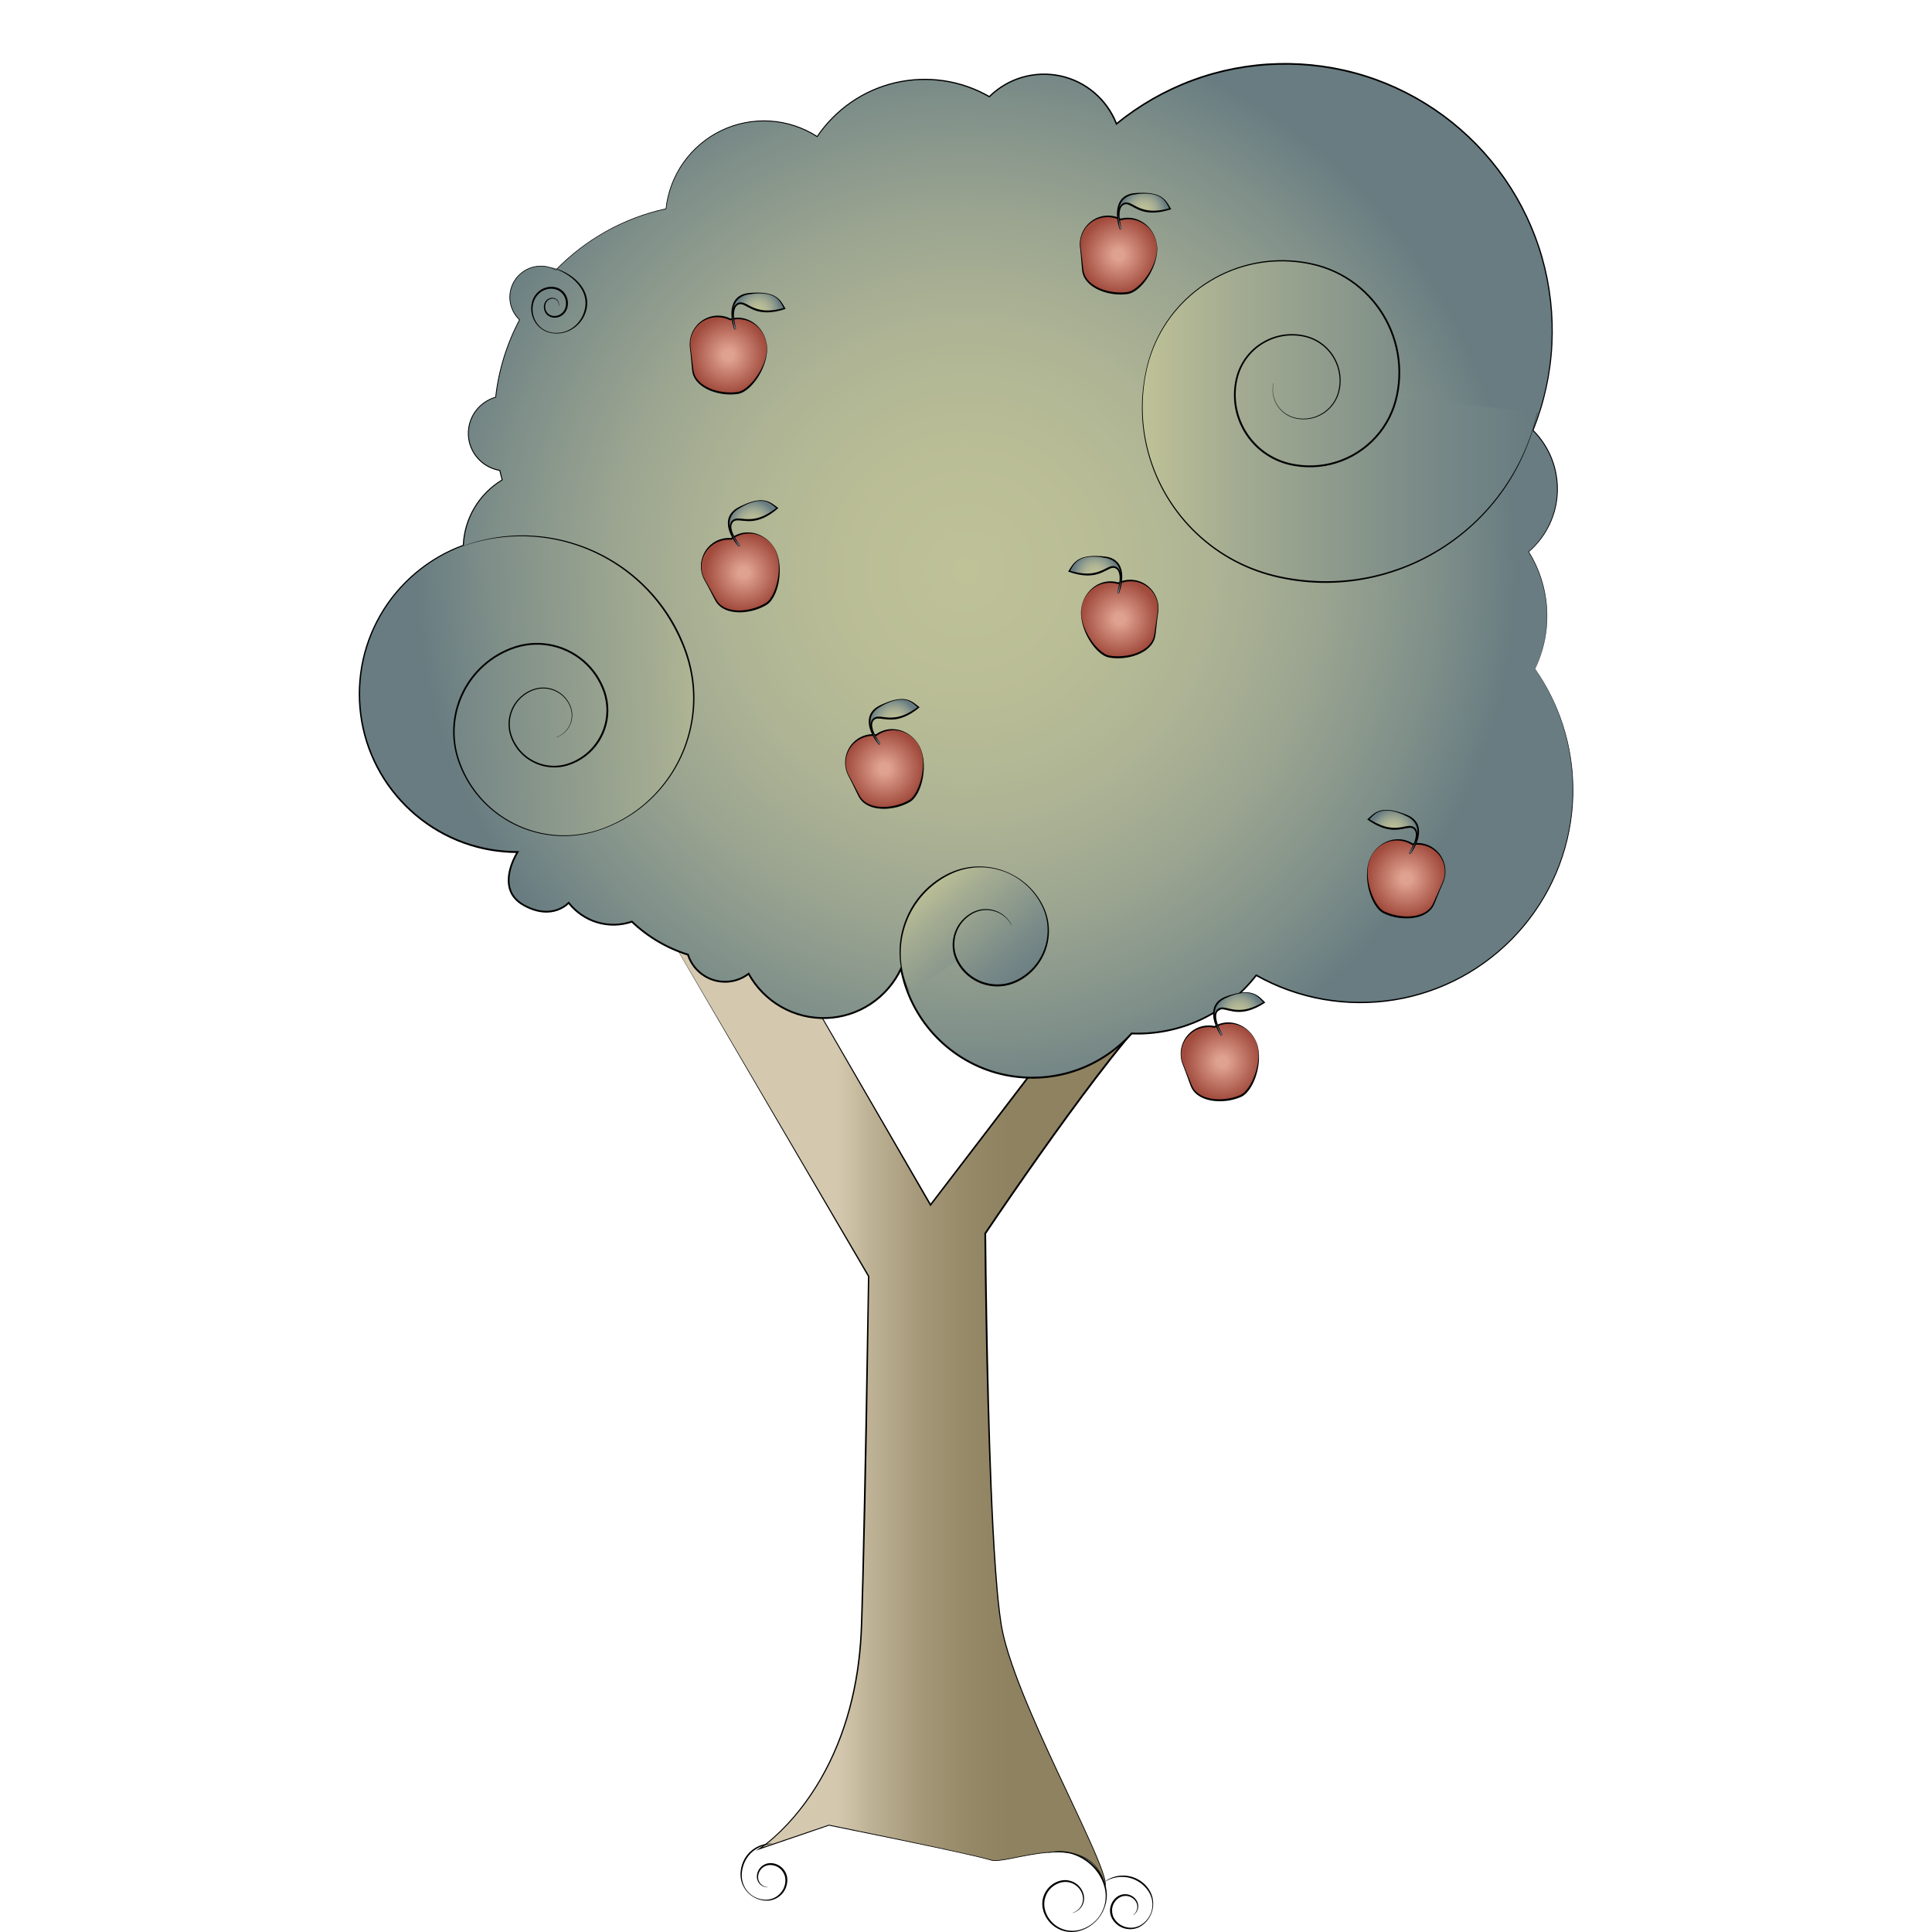 <?xml version="1.0" encoding="utf-8"?>
<!-- Generator: Adobe Illustrator 15.1.0, SVG Export Plug-In  -->
<!DOCTYPE svg PUBLIC "-//W3C//DTD SVG 1.0//EN" "http://www.w3.org/TR/2001/REC-SVG-20010904/DTD/svg10.dtd">
<svg version="1.0"
	 xmlns="http://www.w3.org/2000/svg" xmlns:xlink="http://www.w3.org/1999/xlink" xmlns:a="http://ns.adobe.com/AdobeSVGViewerExtensions/3.0/"
	 x="0px" y="0px" width="1005px" height="1005px" viewBox="-186.598 -32.761 1005 1005"
	 overflow="visible" enable-background="new -186.598 -32.761 1005 1005" xml:space="preserve">
<defs>
</defs>
<linearGradient id="SVGID_1_" gradientUnits="userSpaceOnUse" x1="455.252" y1="-56.197" x2="543.957" y2="-56.197" gradientTransform="matrix(1 0 0 -1 -206 644.479)">
	<stop  offset="0" style="stop-color:#D4C8AF"/>
	<stop  offset="0.179" style="stop-color:#BFB397"/>
	<stop  offset="0.499" style="stop-color:#A49778"/>
	<stop  offset="0.783" style="stop-color:#958867"/>
	<stop  offset="1" style="stop-color:#8F8261"/>
</linearGradient>
<path fill="url(#SVGID_1_)" d="M163.756,457.86l101.498,173.288c0,0-1.822,126.633-3.713,181.956
	c-2.89,84.583-53.226,115.938-53.226,115.938l36.311-12.378c0,0,75.507,15.27,84.17,18.155c8.661,2.887,51.984-18.155,59.431,13.624
	c3.282-8.672-46.229-94.493-53.655-134.104c-7.426-39.607-8.664-205.473-8.664-205.473s82.931-123.779,97.784-123.779
	c14.853,0-29.707-17.328-29.707-17.328l-96.548,126.255l-81.694-141.106L163.756,457.86z"/>
<path d="M163.839,457.902l101.72,173.066l0.05,0.085l-0.002,0.1l-1.222,78.491c-0.437,26.163-1.021,52.323-1.711,78.482
	l-0.578,19.618c-0.188,6.534-0.461,13.096-1.164,19.611c-1.348,13.033-3.999,25.954-8.186,38.382
	c-4.184,12.42-9.919,24.343-17.275,35.202c-3.676,5.428-7.751,10.589-12.231,15.377c-2.24,2.394-4.582,4.692-7.034,6.871
	c-2.461,2.171-4.995,4.251-7.757,6.066l-0.214-0.452l36.318-12.354l0.059-0.021l0.06,0.013l37.854,7.833
	c12.608,2.657,25.212,5.334,37.775,8.209c3.128,0.718,6.296,1.503,9.354,2.361c1.564,0.207,3.182,0.01,4.766-0.197
	c1.59-0.225,3.172-0.521,4.752-0.824c6.313-1.242,12.634-2.614,19.076-3.146c3.217-0.264,6.462-0.324,9.683,0.016
	c3.211,0.345,6.418,1.097,9.335,2.544c2.919,1.427,5.479,3.6,7.333,6.271c1.872,2.665,3.068,5.745,3.81,8.893l-0.351-0.022
	c0.259-0.798,0.118-1.738-0.028-2.614c-0.159-0.89-0.396-1.768-0.649-2.641c-0.517-1.743-1.134-3.46-1.783-5.164
	c-1.305-3.405-2.741-6.764-4.214-10.104c-2.952-6.681-6.056-13.294-9.162-19.906c-6.224-13.219-12.508-26.414-18.461-39.765
	c-5.917-13.358-11.668-26.827-16.093-40.783c-1.089-3.492-2.08-7.02-2.867-10.599c-0.791-3.58-1.311-7.21-1.773-10.836
	c-0.904-7.26-1.524-14.545-2.072-21.833c-1.073-14.578-1.798-29.179-2.417-43.778c-0.612-14.604-1.093-29.209-1.5-43.816
	c-0.816-29.217-1.31-58.438-1.587-87.667l-0.002-0.143l0.08-0.117c9.27-13.765,18.705-27.409,28.28-40.959
	c9.587-13.541,19.314-26.985,29.364-40.193c5.03-6.6,10.142-13.142,15.43-19.543c2.646-3.199,5.338-6.361,8.116-9.453
	c2.785-3.084,5.639-6.117,8.74-8.917c1.562-1.388,3.171-2.739,5.013-3.831c0.931-0.521,1.914-1.04,3.128-1.106
	c0.546-0.004,1.013-0.019,1.507-0.076c0.451-0.048,1.003-0.201,1.112-0.354c0.024-0.035,0.043-0.036-0.028-0.216
	c-0.074-0.151-0.219-0.332-0.376-0.498c-0.323-0.337-0.717-0.649-1.12-0.945c-0.814-0.591-1.691-1.126-2.58-1.639
	c-1.782-1.021-3.626-1.957-5.483-2.86c-7.454-3.581-15.123-6.756-22.821-9.801l0.566-0.159l-96.621,126.195l-0.36,0.472
	l-0.296-0.514l-81.498-141.222l0.161,0.083L163.839,457.902z M163.673,457.818l52.054-5.077l0.106-0.011l0.055,0.094l81.891,140.993
	l-0.655-0.042l96.47-126.312l0.227-0.295l0.342,0.136c7.723,3.059,15.392,6.235,22.89,9.841c1.871,0.91,3.729,1.853,5.544,2.895
	c0.906,0.523,1.804,1.069,2.667,1.696c0.432,0.316,0.854,0.649,1.251,1.061c0.195,0.211,0.391,0.435,0.546,0.747
	c0.076,0.153,0.144,0.348,0.146,0.58c0.007,0.233-0.092,0.496-0.238,0.665c-0.298,0.34-0.618,0.441-0.9,0.534
	c-0.289,0.086-0.566,0.134-0.843,0.17c-0.534,0.064-1.106,0.079-1.599,0.082c-0.875,0.038-1.812,0.482-2.67,0.977
	c-1.731,1.023-3.321,2.351-4.854,3.714c-3.058,2.758-5.896,5.773-8.67,8.843c-2.768,3.076-5.452,6.229-8.094,9.421
	c-5.278,6.385-10.384,12.917-15.411,19.508c-10.043,13.191-19.771,26.626-29.354,40.158c-9.575,13.54-19.016,27.181-28.281,40.931
	l0.078-0.259c0.26,29.219,0.778,58.438,1.496,87.651c0.372,14.605,0.816,29.21,1.394,43.81c0.584,14.598,1.272,29.193,2.311,43.764
	c0.528,7.283,1.131,14.563,2.017,21.809c0.454,3.62,0.961,7.233,1.744,10.791c0.777,3.559,1.76,7.072,2.842,10.557
	c4.396,13.922,10.125,27.391,16.021,40.747c5.934,13.35,12.199,26.55,18.407,39.778c3.101,6.616,6.195,13.235,9.144,19.926
	c1.469,3.347,2.904,6.71,4.209,10.128c0.648,1.711,1.268,3.435,1.786,5.195c0.255,0.881,0.493,1.769,0.654,2.68
	c0.144,0.906,0.312,1.846,0.009,2.809l-0.198,0.626l-0.152-0.647c-0.729-3.113-1.91-6.149-3.747-8.77
	c-1.821-2.625-4.325-4.755-7.194-6.159c-2.866-1.425-6.032-2.172-9.215-2.515c-3.189-0.339-6.415-0.278-9.616-0.02
	c-6.413,0.523-12.722,1.889-19.041,3.13c-1.583,0.304-3.169,0.6-4.771,0.823c-1.599,0.207-3.221,0.412-4.858,0.195
	c-3.139-0.881-6.229-1.654-9.376-2.383c-12.551-2.907-25.171-5.513-37.78-8.155l-37.868-7.749l0.117-0.008l-36.302,12.402
	l-1.859,0.635l1.646-1.087c2.703-1.785,5.238-3.87,7.676-6.029c2.435-2.171,4.76-4.464,6.985-6.851
	c4.45-4.774,8.497-9.921,12.147-15.332c7.303-10.827,12.991-22.71,17.137-35.086c4.147-12.384,6.766-25.259,8.086-38.248
	c0.688-6.498,0.95-13.019,1.125-19.561l0.541-19.615c0.661-26.156,1.116-52.318,1.648-78.479l1.373-78.484l0.048,0.184
	L163.673,457.818z"/>
<radialGradient id="SVGID_2_" cx="522.003" cy="380.334" r="290.831" gradientTransform="matrix(1 0 0 -1 -206 644.479)" gradientUnits="userSpaceOnUse">
	<stop  offset="0" style="stop-color:#BFC297"/>
	<stop  offset="0.24" style="stop-color:#B9BD96"/>
	<stop  offset="0.447" style="stop-color:#ADB394"/>
	<stop  offset="0.642" style="stop-color:#9AA490"/>
	<stop  offset="0.829" style="stop-color:#81918A"/>
	<stop  offset="0.988" style="stop-color:#687C81"/>
</radialGradient>
<path fill="url(#SVGID_2_)" d="M611.939,315.143c3.981-8.29,6.211-17.582,6.211-27.393c0-12.29-3.506-23.755-9.56-33.469
	c9.145-7.915,14.954-19.582,14.954-32.626c0-11.94-4.849-22.746-12.684-30.56c6.421-15.991,9.986-33.435,9.986-51.72
	c0-76.732-62.205-138.935-138.933-138.935c-33.285,0-63.823,11.718-87.748,31.233c-5.867-15.107-20.514-25.836-37.697-25.836
	c-11.082,0-21.119,4.465-28.429,11.684c-9.896-5.707-21.374-8.986-33.618-8.986c-23.286,0-43.818,11.804-55.938,29.751
	c-7.99-5.146-17.481-8.169-27.693-8.169c-26.438,0-48.188,20.021-50.95,45.727c-22.215,4.787-41.997,16.086-57.269,31.804
	c-2.312-1.271-4.961-1.995-7.785-1.995c-8.938,0-16.186,7.248-16.186,16.187c0,4.629,1.951,8.792,5.07,11.742
	c-6.506,12.26-10.818,25.856-12.434,40.27c-8.2,2.327-14.218,9.856-14.218,18.803c0,9.714,7.088,17.751,16.373,19.278
	c0.377,1.658,0.787,3.304,1.241,4.934c-11.679,7.028-19.616,19.572-20.222,34.042C22.878,262.43,0.368,292.695,0.368,328.217
	c0,45.443,36.838,82.279,82.281,82.279c0,0-12.346,18.894,3.127,27.558c12.43,6.962,20.628,1.689,23.444-1.175
	c5.433,6.924,13.855,11.387,23.336,11.387c3.347,0,6.55-0.58,9.548-1.599c8.176,7.79,18.115,13.744,29.172,17.171
	c2.597,8.176,10.244,14.104,19.283,14.104c4.617,0,8.859-1.564,12.267-4.169c7.576,13.738,22.192,23.053,38.99,23.053
	c17.854,0,33.208-10.539,40.304-25.709c5.98,32.282,34.266,56.731,68.281,56.731c20.499,0,38.918-8.884,51.638-23.008
	c0.992,0.041,1.986,0.077,2.992,0.077c25.167,0,47.542-11.895,61.853-30.355c16.009,9.01,34.473,14.169,54.148,14.169
	c61.087,0,110.607-49.52,110.607-110.605C631.64,354.716,624.349,333.021,611.939,315.143z"/>
<path d="M611.894,315.121c4.586-9.552,6.659-20.269,6.057-30.833c-0.297-5.282-1.251-10.526-2.854-15.565
	c-1.596-5.042-3.844-9.873-6.643-14.355l-0.073-0.118l0.105-0.092c4.448-3.864,8.103-8.64,10.644-13.952
	c2.546-5.309,3.979-11.147,4.161-17.03c0.196-5.88-0.806-11.8-2.972-17.27c-2.164-5.47-5.475-10.478-9.639-14.628l-0.12-0.12
	l0.062-0.159c5.672-14.138,8.987-29.215,9.75-44.426c0.773-15.209-0.938-30.545-5.116-45.188
	c-4.172-14.644-10.802-28.577-19.508-41.063c-8.697-12.494-19.468-23.536-31.727-32.554c-12.257-9.021-26.003-16.016-40.525-20.559
	c-14.519-4.562-29.791-6.663-44.998-6.277c-15.207,0.359-30.359,3.215-44.629,8.5c-14.274,5.269-27.659,12.931-39.455,22.544
	L394,32.313l-0.193-0.499c-2.389-6.165-6.326-11.724-11.358-16.018c-5.021-4.308-11.123-7.344-17.597-8.719
	c-6.471-1.382-13.285-1.144-19.637,0.712c-6.355,1.846-12.228,5.315-16.938,9.967l-0.183,0.179l-0.219-0.127
	c-7.263-4.2-15.322-7.016-23.623-8.241c-8.3-1.228-16.832-0.896-25.01,0.987c-8.18,1.879-15.994,5.329-22.907,10.092
	c-6.916,4.761-12.931,10.825-17.636,17.781l-0.142,0.21l-0.212-0.137c-7.259-4.696-15.725-7.518-24.359-8.046
	c-8.631-0.556-17.398,1.112-25.201,4.857c-7.809,3.727-14.636,9.479-19.643,16.539c-5.026,7.048-8.2,15.398-9.123,24.009
	l-0.014,0.128l-0.126,0.027c-10.813,2.32-21.279,6.253-30.949,11.624c-9.672,5.37-18.534,12.186-26.237,20.122l-0.089,0.092
	l-0.111-0.062c-3.373-1.868-7.436-2.429-11.192-1.584c-3.765,0.825-7.185,3.083-9.444,6.201c-2.287,3.103-3.363,7.053-2.999,10.886
	c0.334,3.838,2.144,7.509,4.949,10.143l0.108,0.102l-0.07,0.132c-6.613,12.463-10.833,26.183-12.387,40.203l-0.017,0.148
	l-0.143,0.04c-4.191,1.185-7.938,3.842-10.461,7.386c-2.546,3.534-3.803,7.951-3.549,12.294c0.227,4.346,2.004,8.582,4.925,11.804
	c2.904,3.238,6.929,5.442,11.221,6.135l0.167,0.027l0.038,0.167c0.376,1.65,0.786,3.292,1.241,4.921l0.053,0.188l-0.167,0.101
	c-5.857,3.523-10.822,8.513-14.308,14.39c-3.502,5.869-5.493,12.62-5.763,19.445l-0.008,0.189l-0.178,0.065
	c-17.944,6.527-33.387,19.574-42.877,36.124c-4.759,8.26-8.061,17.355-9.683,26.747c-1.626,9.388-1.618,19.06,0.04,28.443
	c1.652,9.383,4.973,18.466,9.759,26.701c4.779,8.238,11.004,15.633,18.306,21.744c7.296,6.119,15.664,10.923,24.61,14.173
	c8.945,3.259,18.464,4.877,27.984,4.877h0.806l-0.425,0.731c-2.389,3.952-4.168,8.463-4.541,13.075
	c-0.17,2.3,0.082,4.646,0.934,6.77c0.839,2.127,2.288,3.984,4.082,5.418c1.792,1.434,3.909,2.495,6.05,3.387
	c2.155,0.869,4.423,1.461,6.727,1.627c4.586,0.374,9.359-1.191,12.612-4.436l0.371-0.368l0.32,0.407
	c3.704,4.731,8.885,8.292,14.647,9.999c2.879,0.854,5.884,1.263,8.895,1.203c2.993-0.06,5.987-0.602,8.83-1.568l0.267-0.092
	l0.204,0.194c8.185,7.811,18.179,13.72,28.99,17.061l0.234,0.071l0.074,0.234c0.952,3.007,2.646,5.772,4.881,7.999
	c2.231,2.229,5.002,3.916,8.01,4.859c2.996,0.95,6.261,1.158,9.35,0.616c3.107-0.54,6.07-1.855,8.574-3.774l0.438-0.335l0.266,0.481
	c3.897,7.079,9.777,13.052,16.803,17.046c7.012,4.021,15.151,6.017,23.23,5.73c8.076-0.244,16.063-2.794,22.786-7.278
	c6.735-4.462,12.204-10.81,15.62-18.131l0.642-1.377l0.275,1.494c2.316,12.583,8.256,24.458,16.903,33.885
	c8.617,9.451,19.906,16.443,32.229,19.879c12.309,3.466,25.588,3.406,37.869-0.152c12.293-3.531,23.534-10.6,32.094-20.11
	l0.146-0.163l0.22,0.009c12.307,0.53,24.731-1.962,35.894-7.187c11.172-5.208,21.06-13.128,28.616-22.871l0.212-0.273l0.301,0.169
	c10.755,6.062,22.532,10.317,34.695,12.466c12.158,2.154,24.684,2.266,36.882,0.315c12.2-1.942,24.064-5.971,34.929-11.863
	c10.868-5.883,20.732-13.611,29.062-22.748c8.333-9.13,15.126-19.667,19.979-31.041c4.859-11.37,7.783-23.565,8.602-35.911
	c0.829-12.343-0.394-24.831-3.679-36.767c-3.274-11.938-8.601-23.31-15.648-33.494l-0.018-0.024L611.894,315.121z M611.996,315.138
	c7.082,10.163,12.449,21.524,15.769,33.467c3.333,11.95,4.603,24.466,3.812,36.85c-0.783,12.385-3.662,24.643-8.523,36.07
	c-4.853,11.431-11.655,22.027-20.013,31.217c-8.352,9.194-18.252,16.98-29.168,22.916c-10.911,5.944-22.839,10.018-35.109,11.995
	c-12.269,1.981-24.87,1.895-37.115-0.252c-12.247-2.142-24.115-6.405-34.96-12.49l0.514-0.104
	c-7.616,9.855-17.594,17.88-28.881,23.166c-11.278,5.305-23.843,7.85-36.301,7.335l0.366-0.153
	c-8.654,9.652-20.038,16.848-32.509,20.446c-12.462,3.606-25.926,3.664-38.415,0.146c-12.5-3.488-23.948-10.583-32.686-20.17
	c-8.767-9.562-14.788-21.609-17.134-34.371l0.917,0.118c-3.492,7.481-9.081,13.966-15.966,18.522
	c-6.87,4.581-15.035,7.187-23.29,7.435c-8.247,0.289-16.57-1.752-23.732-5.861c-7.177-4.083-13.18-10.185-17.16-17.417l0.702,0.148
	c-2.621,2.008-5.729,3.389-8.986,3.953c-3.272,0.568-6.634,0.348-9.796-0.647c-3.153-0.991-6.055-2.759-8.391-5.094
	c-2.34-2.331-4.113-5.229-5.111-8.38l0.309,0.306c-10.95-3.385-21.068-9.374-29.354-17.282l0.47,0.104
	c-2.933,0.996-6.011,1.555-9.119,1.616c-3.088,0.061-6.201-0.36-9.169-1.243c-5.947-1.764-11.289-5.438-15.107-10.316l0.69,0.039
	c-3.479,3.467-8.513,5.093-13.334,4.705c-2.416-0.175-4.777-0.793-7.003-1.691c-2.211-0.923-4.373-1.999-6.282-3.521
	c-1.896-1.514-3.458-3.507-4.355-5.788c-0.913-2.277-1.173-4.762-0.995-7.166c0.178-2.413,0.762-4.767,1.572-7.021
	c0.824-2.256,1.839-4.413,3.118-6.473l0.38,0.703c-9.623,0.003-19.249-1.67-28.292-4.968c-9.048-3.285-17.493-8.198-24.856-14.389
	c-7.368-6.188-13.643-13.669-18.456-21.998c-4.82-8.324-8.156-17.502-9.808-26.976c-1.658-9.471-1.648-19.228,0.008-28.698
	c1.652-9.471,4.999-18.638,9.811-26.957c9.596-16.667,25.178-29.781,43.259-36.323l-0.186,0.254
	c0.287-6.917,2.315-13.755,5.868-19.696c3.539-5.948,8.572-10.994,14.505-14.554l-0.114,0.288c-0.456-1.639-0.866-3.289-1.241-4.946
	l0.205,0.193c-4.404-0.716-8.53-2.983-11.502-6.306c-2.991-3.306-4.808-7.652-5.034-12.104c-0.255-4.447,1.039-8.973,3.649-12.586
	c2.588-3.625,6.424-6.338,10.713-7.545l-0.159,0.188c1.578-14.072,5.83-27.838,12.481-40.336l0.039,0.233
	c-2.87-2.7-4.719-6.464-5.056-10.393c-0.368-3.922,0.739-7.964,3.081-11.134c2.314-3.185,5.812-5.489,9.661-6.328
	c3.843-0.858,7.984-0.279,11.429,1.632l-0.201,0.03c7.733-7.954,16.636-14.764,26.328-20.156
	c9.688-5.401,20.179-9.361,31.023-11.706l-0.14,0.156c0.916-8.671,4.1-17.09,9.154-24.201c5.035-7.122,11.908-12.933,19.778-16.703
	c7.863-3.789,16.709-5.486,25.42-4.938c8.716,0.521,17.271,3.355,24.608,8.087l-0.354,0.072
	c4.729-7.018,10.783-13.139,17.748-17.949c6.963-4.813,14.839-8.306,23.089-10.215c8.249-1.912,16.855-2.261,25.235-1.032
	c8.381,1.225,16.524,4.057,23.863,8.288l-0.4,0.051c4.783-4.734,10.748-8.272,17.214-10.159c6.465-1.896,13.396-2.15,19.981-0.752
	c6.593,1.392,12.812,4.475,17.933,8.854c5.132,4.367,9.152,10.024,11.598,16.307l-0.607-0.161
	c11.849-9.684,25.301-17.41,39.654-22.73c14.35-5.333,29.594-8.239,44.897-8.606c15.306-0.367,30.671,1.769,45.271,6.378
	c14.604,4.591,28.421,11.646,40.73,20.734c12.314,9.084,23.126,20.199,31.852,32.77c8.731,12.562,15.375,26.574,19.546,41.292
	c4.178,14.717,5.874,30.123,5.076,45.394c-0.786,15.273-4.138,30.407-9.851,44.589l-0.057-0.279
	c4.208,4.206,7.549,9.277,9.729,14.813c2.184,5.535,3.192,11.524,2.968,17.466c-0.206,5.943-1.674,11.835-4.264,17.183
	c-2.584,5.351-6.283,10.153-10.78,14.03l0.032-0.21c2.797,4.517,5.037,9.378,6.621,14.447c1.594,5.066,2.531,10.334,2.812,15.635
	C618.73,294.868,616.614,305.595,611.996,315.138z"/>
<path d="M100.023,106.279c5.45,1.167,10.684,3.885,14.512,8.096c1.881,2.116,3.36,4.665,3.996,7.479
	c0.669,2.811,0.309,5.803-0.697,8.46c-1.015,2.674-2.749,5.059-4.951,6.849c-2.201,1.793-4.873,2.982-7.661,3.411
	c-1.396,0.21-2.817,0.214-4.214,0.035c-1.394-0.172-2.777-0.54-4.055-1.153c-2.552-1.229-4.66-3.347-5.895-5.916
	c-1.24-2.56-1.655-5.541-1.092-8.359c0.504-2.839,2.199-5.49,4.653-7.083c2.429-1.615,5.605-2.135,8.421-1.256
	c2.903,0.873,5.053,3.485,5.625,6.383c0.294,1.451,0.226,2.972-0.207,4.384c-0.45,1.441-1.351,2.725-2.572,3.601
	c-1.208,0.885-2.72,1.355-4.216,1.283c-1.48-0.048-3.006-0.69-3.983-1.843c-1-1.127-1.475-2.664-1.352-4.136
	c0.083-1.467,0.868-2.94,2.143-3.713c1.248-0.795,2.938-0.879,4.189-0.078c1.245,0.806,1.797,2.419,1.416,3.786l-0.098-0.023
	c0.302-1.35-0.324-2.829-1.484-3.494c-1.159-0.661-2.677-0.499-3.747,0.235c-1.103,0.735-1.731,2.012-1.764,3.328
	c-0.062,1.309,0.411,2.624,1.281,3.573c0.869,0.968,2.128,1.47,3.431,1.491c1.293,0.034,2.585-0.399,3.609-1.185
	c1.027-0.778,1.802-1.893,2.177-3.114c0.38-1.255,0.433-2.605,0.167-3.885c-0.511-2.574-2.446-4.809-4.917-5.598
	c-2.519-0.82-5.375-0.395-7.609,1.048c-2.245,1.434-3.861,3.809-4.391,6.453c-0.576,2.644-0.312,5.479,0.808,7.975
	c1.118,2.485,3.077,4.629,5.559,5.831c2.466,1.207,5.355,1.532,8.063,1.083c2.726-0.434,5.292-1.692,7.347-3.5
	c2.072-1.797,3.621-4.146,4.538-6.702c0.952-2.557,1.186-5.337,0.625-7.983c-0.562-2.65-1.93-5.1-3.719-7.164
	c-1.788-2.075-3.958-3.831-6.333-5.238c-2.375-1.414-4.944-2.517-7.627-3.264L100.023,106.279z"/>
<linearGradient id="SVGID_3_" gradientUnits="userSpaceOnUse" x1="406.035" y1="325.227" x2="209.849" y2="316.387" gradientTransform="matrix(1 0 0 -1 -206 644.479)">
	<stop  offset="0" style="stop-color:#BFC297"/>
	<stop  offset="0.216" style="stop-color:#A5AD92"/>
	<stop  offset="0.729" style="stop-color:#788987"/>
	<stop  offset="0.988" style="stop-color:#687C81"/>
</linearGradient>
<path fill="url(#SVGID_3_)" d="M54.394,251.265c47.064-16.812,98.849,7.715,115.658,54.782
	c13.451,37.653-6.167,79.078-43.825,92.527c-30.12,10.761-63.263-4.937-74.021-35.057c-8.607-24.1,3.953-50.612,28.049-59.22
	c19.277-6.885,40.488,3.161,47.374,22.439c5.508,15.422-2.529,32.393-17.95,37.898c-12.339,4.41-25.916-2.024-30.321-14.36
	c-3.527-9.868,1.62-20.728,11.49-24.255c7.896-2.822,16.582,1.293,19.404,9.191c2.256,6.317-1.035,13.268-7.352,15.523"/>
<path d="M54.377,251.217c12.423-4.522,25.87-6.349,39.074-5.09c13.202,1.23,26.118,5.414,37.56,12.134
	c11.451,6.705,21.414,15.955,28.916,26.919c3.767,5.471,6.883,11.386,9.328,17.558c2.474,6.159,4.174,12.652,4.925,19.254
	c1.539,13.206-0.69,26.802-6.295,38.834c-5.572,12.047-14.5,22.516-25.546,29.851c-5.511,3.682-11.54,6.571-17.828,8.642
	c-6.306,2.051-12.961,3.008-19.592,2.812c-13.271-0.362-26.345-5.48-36.375-14.198c-5.029-4.336-9.303-9.553-12.566-15.343
	c-3.244-5.788-5.642-12.128-6.486-18.753c-0.878-6.608-0.286-13.404,1.68-19.779c1.961-6.38,5.329-12.316,9.767-17.302
	c4.44-4.983,9.961-9.003,16.082-11.672c3.049-1.342,6.264-2.372,9.568-2.917c3.301-0.548,6.676-0.656,10.005-0.31
	c6.662,0.688,13.118,3.2,18.498,7.188c5.391,3.973,9.672,9.431,12.253,15.612c2.675,6.149,3.26,13.223,1.517,19.721
	c-1.696,6.504-5.637,12.407-11.038,16.415c-2.693,2.005-5.717,3.566-8.919,4.571c-3.219,1.002-6.641,1.32-9.982,0.917
	c-6.693-0.769-12.966-4.492-16.833-9.991c-1.92-2.747-3.339-5.866-3.906-9.193c-0.556-3.318-0.215-6.777,0.972-9.918
	c2.316-6.312,8.149-11.238,14.838-12.168c3.333-0.43,6.797,0.284,9.683,1.99c2.898,1.687,5.203,4.352,6.452,7.451
	c1.306,3.083,1.287,6.699-0.09,9.743c-1.337,3.057-3.976,5.506-7.121,6.587l-0.033-0.094c3.108-1.106,5.683-3.557,6.964-6.576
	c1.32-3.01,1.296-6.542-0.011-9.54c-1.257-3.022-3.536-5.595-6.373-7.206c-2.827-1.621-6.183-2.304-9.408-1.866
	c-3.225,0.434-6.272,1.935-8.774,3.998c-2.501,2.087-4.436,4.839-5.557,7.893c-1.132,3.05-1.44,6.396-0.886,9.595
	c0.561,3.195,1.963,6.238,3.839,8.884c3.78,5.311,9.877,8.875,16.341,9.578c3.225,0.372,6.526,0.043,9.612-0.937
	c3.1-0.992,6.022-2.524,8.618-4.479c5.191-3.921,9.003-9.614,10.653-15.905c1.688-6.289,1.137-13.109-1.458-19.091
	c-2.51-6.023-6.674-11.341-11.924-15.218c-5.24-3.891-11.533-6.345-18.025-7.02c-6.502-0.7-13.133,0.451-19.104,3.139
	c-6.001,2.611-11.416,6.547-15.773,11.429c-4.363,4.881-7.646,10.71-9.61,16.955c-1.964,6.245-2.584,12.917-1.756,19.421
	c0.793,6.518,3.121,12.788,6.297,18.529c3.194,5.743,7.394,10.929,12.352,15.251c9.901,8.673,22.849,13.807,36.028,14.219
	c6.584,0.221,13.206-0.705,19.48-2.719c6.278-2.028,12.248-4.981,17.717-8.657c10.953-7.351,19.766-17.798,25.235-29.777
	c5.499-11.965,7.647-25.444,6.065-38.505c-0.774-6.534-2.479-12.933-4.959-19.028c-2.455-6.104-5.569-11.938-9.256-17.384
	c-7.38-10.893-17.215-20.11-28.549-26.816c-11.326-6.721-24.138-10.938-37.26-12.22c-13.117-1.302-26.527,0.283-38.992,4.68
	L54.377,251.217z"/>
<linearGradient id="SVGID_4_" gradientUnits="userSpaceOnUse" x1="613.611" y1="458.037" x2="819.073" y2="458.037" gradientTransform="matrix(1 0 0 -1 -206 644.479)">
	<stop  offset="0" style="stop-color:#BFC297"/>
	<stop  offset="0.216" style="stop-color:#A5AD92"/>
	<stop  offset="0.729" style="stop-color:#788987"/>
	<stop  offset="0.988" style="stop-color:#687C81"/>
</linearGradient>
<path fill="url(#SVGID_4_)" d="M613.073,181.832c-13.671,60.842-74.078,99.08-134.919,85.408
	c-48.672-10.938-79.265-59.263-68.324-107.935c8.749-38.939,47.408-63.41,86.348-54.66c31.15,7,50.729,37.926,43.727,69.078
	c-5.6,24.92-30.34,40.582-55.263,34.982c-19.937-4.479-32.465-24.273-27.985-44.209c3.585-15.949,19.42-25.973,35.369-22.389
	c12.759,2.867,20.777,15.535,17.91,28.294c-2.294,10.208-12.428,16.623-22.635,14.329c-8.166-1.835-13.3-9.942-11.465-18.107"/>
<path d="M613.122,181.843c-3.536,16.112-10.604,31.489-20.736,44.56c-10.104,13.087-23.128,23.903-37.839,31.472
	c-14.7,7.589-31.088,11.913-47.638,12.5c-8.274,0.316-16.58-0.339-24.713-1.873c-8.14-1.495-16.109-4.028-23.565-7.633
	c-14.938-7.174-27.779-18.579-36.728-32.499c-8.985-13.896-14.074-30.279-14.448-46.812c-0.209-8.264,0.759-16.542,2.77-24.554
	c2.049-8.007,5.476-15.664,10.109-22.513c9.235-13.737,23.344-24.096,39.214-28.848c7.922-2.401,16.264-3.422,24.538-2.998
	c8.258,0.446,16.528,2.154,24.063,5.678c7.54,3.48,14.297,8.632,19.692,14.949c5.404,6.315,9.412,13.81,11.702,21.8
	c2.286,7.991,2.84,16.478,1.572,24.695c-0.619,4.104-1.674,8.168-3.3,12.007c-1.62,3.837-3.752,7.458-6.331,10.73
	c-5.155,6.549-12.096,11.667-19.869,14.671c-7.768,3.025-16.355,3.896-24.572,2.497c-8.246-1.277-16.065-5.366-21.736-11.519
	c-5.708-6.108-9.287-14.174-9.917-22.515c-0.318-4.164,0.048-8.381,1.117-12.416c1.085-4.047,3.023-7.856,5.667-11.099
	c5.253-6.525,13.335-10.648,21.688-11.061c4.162-0.194,8.391,0.387,12.262,2.001c3.856,1.62,7.267,4.275,9.782,7.609
	c2.526,3.326,4.162,7.319,4.687,11.458c0.261,2.069,0.255,4.172-0.031,6.237c-0.275,2.062-0.823,4.105-1.719,5.995
	c-1.764,3.791-4.814,6.957-8.526,8.861c-3.699,1.929-8.035,2.585-12.129,1.84c-4.114-0.67-7.905-3.098-10.2-6.568
	c-2.333-3.441-3.153-7.853-2.201-11.886l0.098,0.021c-0.91,4.017-0.056,8.374,2.275,11.749c2.297,3.404,6.038,5.751,10.082,6.375
	c4.033,0.698,8.277,0.014,11.88-1.904c3.607-1.9,6.576-4.992,8.274-8.695c0.862-1.845,1.387-3.833,1.647-5.856
	c0.271-2.021,0.268-4.077,0.003-6.097c-0.531-4.041-2.146-7.93-4.624-11.16c-2.467-3.239-5.799-5.807-9.555-7.364
	c-3.758-1.549-7.91-2.103-11.965-1.893c-8.147,0.44-16,4.499-21.076,10.865c-2.555,3.162-4.419,6.875-5.452,10.797
	c-1.026,3.941-1.363,8.059-1.033,12.113c0.667,8.117,4.141,15.961,9.691,21.917c5.522,5.995,13.111,9.976,21.173,11.232
	c8.046,1.375,16.453,0.529,24.063-2.43c7.616-2.938,14.42-7.949,19.475-14.361c2.529-3.204,4.62-6.75,6.21-10.509
	c1.595-3.76,2.631-7.736,3.244-11.784c1.254-8.086,0.714-16.438-1.532-24.304c-2.242-7.872-6.204-15.237-11.493-21.482
	c-5.288-6.246-11.925-11.355-19.349-14.822c-7.418-3.51-15.593-5.239-23.774-5.717c-8.195-0.458-16.473,0.518-24.346,2.865
	c-15.765,4.666-29.818,14.911-39.046,28.544c-4.631,6.797-8.065,14.405-10.129,22.371c-2.04,7.975-2.923,16.242-2.696,24.466
	c0.438,16.461,5.569,32.736,14.553,46.509c8.948,13.795,21.733,25.07,36.572,32.129c7.411,3.55,15.305,6.028,23.394,7.484
	c8.08,1.49,16.316,2.102,24.526,1.841c16.425-0.524,32.716-4.756,47.354-12.247c14.648-7.47,27.646-18.181,37.751-31.172
	c10.125-12.974,17.376-28.191,21.04-44.271L613.122,181.843z"/>
<linearGradient id="SVGID_5_" gradientUnits="userSpaceOnUse" x1="499.568" y1="216.752" x2="549.617" y2="158.129" gradientTransform="matrix(1 0 0 -1 -206 644.479)">
	<stop  offset="0" style="stop-color:#BFC297"/>
	<stop  offset="0.216" style="stop-color:#A5AD92"/>
	<stop  offset="0.729" style="stop-color:#788987"/>
	<stop  offset="0.988" style="stop-color:#687C81"/>
</linearGradient>
<path fill="url(#SVGID_5_)" d="M286.526,483.255c-11.325-22.447-2.313-49.826,20.138-61.157
	c17.959-9.061,39.857-1.852,48.922,16.106c7.251,14.366,1.481,31.889-12.888,39.143c-11.488,5.8-25.508,1.186-31.311-10.307
	c-4.639-9.194-0.946-20.411,8.247-25.053c7.359-3.714,16.329-0.763,20.039,6.598"/>
<path d="M286.481,483.277c-2.536-4.879-4.241-10.228-4.854-15.727c-0.624-5.491-0.252-11.111,1.146-16.478
	c1.389-5.366,3.757-10.481,6.964-15.012c3.193-4.545,7.281-8.441,11.899-11.51c2.316-1.528,4.766-2.84,7.335-3.897
	c2.57-1.047,5.259-1.794,7.993-2.236c5.472-0.868,11.123-0.487,16.417,1.087c5.286,1.588,10.235,4.318,14.342,8.023
	c4.1,3.703,7.382,8.335,9.4,13.505c2,5.18,2.461,10.945,1.333,16.399c-1.109,5.459-3.798,10.604-7.707,14.603
	c-1.947,2.003-4.183,3.725-6.613,5.104c-2.41,1.391-5.104,2.402-7.865,2.883c-5.542,1.003-11.408-0.123-16.234-2.996
	c-4.82-2.875-8.652-7.463-10.313-12.869c-1.631-5.415-0.647-11.498,2.533-16.122c1.573-2.319,3.671-4.275,6.084-5.683
	c2.38-1.434,5.202-2.239,7.988-2.213c2.796,0.005,5.574,0.829,7.919,2.318c2.354,1.48,4.261,3.626,5.472,6.105l-0.09,0.045
	c-1.267-2.432-3.206-4.493-5.547-5.881c-2.335-1.399-5.053-2.112-7.754-2.093c-2.716,0.022-5.364,0.811-7.677,2.242
	c-2.318,1.396-4.313,3.311-5.794,5.562c-2.999,4.491-3.844,10.324-2.223,15.441c1.652,5.097,5.298,9.538,9.925,12.258
	c4.627,2.75,10.234,3.773,15.531,2.856c2.659-0.451,5.196-1.38,7.559-2.719c2.356-1.32,4.529-2.973,6.427-4.899
	c3.794-3.854,6.473-8.801,7.629-14.104c1.169-5.299,0.8-10.939-1.095-16.049c-3.88-10.197-12.759-18.419-23.327-21.389
	c-5.252-1.544-10.856-1.833-16.228-0.87c-2.684,0.484-5.312,1.264-7.816,2.333c-2.496,1.072-4.888,2.424-7.145,3.942
	c-9.06,6.059-15.798,15.475-18.58,26.028c-2.876,10.526-1.783,22.091,3.056,31.965L286.481,483.277z"/>
<radialGradient id="SVGID_6_" cx="479.457" cy="277.333" r="20.314" gradientTransform="matrix(1 0 0 -1 -206 644.479)" gradientUnits="userSpaceOnUse">
	<stop  offset="0.135" style="stop-color:#E0A290"/>
	<stop  offset="1" style="stop-color:#A14B3D"/>
</radialGradient>
<path fill="url(#SVGID_6_)" d="M290.992,354.291c-4.456-6.958-13.244-9.661-20.414-5.558c-0.493,0.283-0.957,0.59-1.401,0.916
	c-2.931-0.323-5.984,0.232-8.735,1.806c-6.917,3.955-9.317,12.767-5.362,19.684c1.107,1.937,4.794,9.458,5.372,10.471
	c4.543,7.939,18.039,6.914,25.981,2.372C292.574,380.468,296.763,363.301,290.992,354.291z"/>
<path d="M290.95,354.318c-1.137-1.746-2.595-3.276-4.288-4.477c-1.697-1.193-3.638-2.025-5.651-2.442
	c-4.035-0.835-8.337,0.156-11.572,2.605l-0.137,0.103l-0.174-0.02c-4.186-0.491-8.577,1.027-11.592,4.01
	c-1.522,1.484-2.694,3.332-3.414,5.351c-0.702,2.024-0.934,4.214-0.677,6.349c0.262,2.149,1.084,4.16,2.212,6.019l3.042,5.773
	l1.517,2.884c0.497,0.979,1.041,1.851,1.766,2.618c1.418,1.55,3.329,2.586,5.353,3.173c4.079,1.176,8.511,0.851,12.614-0.242
	c2.062-0.548,4.073-1.307,5.938-2.327c1.812-0.944,3.085-2.725,4.095-4.57c1.024-1.859,1.785-3.878,2.347-5.948
	c0.567-2.069,0.958-4.197,1.12-6.349c0.155-2.149,0.108-4.325-0.262-6.458C292.798,358.247,292.101,356.159,290.95,354.318z
	 M291.034,354.264c1.192,1.833,1.936,3.929,2.366,6.065c0.447,2.139,0.612,4.336,0.549,6.525c-0.13,4.375-1.064,8.774-3.086,12.744
	c-1.048,1.93-2.4,3.888-4.479,5.001c-1.947,1.075-4.026,1.877-6.164,2.446c-4.268,1.073-8.847,1.373-13.146,0.071
	c-2.124-0.667-4.156-1.821-5.647-3.525c-0.748-0.84-1.328-1.853-1.779-2.826l-1.423-2.936c-0.954-1.952-1.884-3.919-2.887-5.842
	c-1.112-1.861-1.931-3.971-2.197-6.151c-0.589-4.354,0.862-8.966,3.939-12.188c1.535-1.612,3.434-2.893,5.535-3.65
	c2.103-0.76,4.386-1.05,6.61-0.789l-0.309,0.083c1.736-1.251,3.755-2.146,5.855-2.554c2.108-0.39,4.287-0.305,6.342,0.213
	C285.228,348.008,288.808,350.724,291.034,354.264z"/>
<radialGradient id="SVGID_7_" cx="484.47" cy="301.71" r="12.256" gradientTransform="matrix(1 0 0 -1 -206 644.479)" gradientUnits="userSpaceOnUse">
	<stop  offset="0" style="stop-color:#BFC297"/>
	<stop  offset="0.24" style="stop-color:#B9BD96"/>
	<stop  offset="0.447" style="stop-color:#ADB394"/>
	<stop  offset="0.642" style="stop-color:#9AA490"/>
	<stop  offset="0.829" style="stop-color:#81918A"/>
	<stop  offset="0.988" style="stop-color:#687C81"/>
</radialGradient>
<path fill="url(#SVGID_7_)" d="M271.274,353.877c0,0-0.194,1.301-0.982,0.213c-2.973-4.093-9.028-14.412,0.93-19.589
	c12.595-6.549,16.255-2.433,19.985,0.662c-13.754,10.806-20.279,2.611-23.619,6.484
	C264.244,345.517,271.274,353.877,271.274,353.877z"/>
<path d="M271.324,353.885c-0.045,0.239-0.069,0.51-0.334,0.693c-0.153,0.084-0.33,0.017-0.438-0.056
	c-0.114-0.077-0.204-0.171-0.287-0.267c-0.31-0.383-0.597-0.767-0.884-1.16c-0.572-0.783-1.104-1.597-1.583-2.446
	c-0.956-1.691-1.785-3.493-2.193-5.437c-0.419-1.922-0.444-4.028,0.32-5.934c0.776-1.894,2.252-3.431,3.955-4.431
	c1.728-0.993,3.488-1.729,5.312-2.421c1.815-0.678,3.689-1.238,5.626-1.469c1.926-0.261,3.946-0.087,5.773,0.675
	c1.838,0.753,3.357,2.064,4.847,3.25l0.349,0.277l-0.355,0.291c-2.539,2.074-5.354,3.893-8.502,5.016
	c-1.569,0.555-3.217,0.948-4.893,1.051c-1.673,0.121-3.352-0.02-4.973-0.24c-0.81-0.104-1.61-0.225-2.382-0.259
	c-0.77-0.044-1.51,0.021-2.101,0.372c-1.271,0.743-1.692,2.334-1.439,3.865c0.211,1.544,0.847,3.052,1.588,4.476
	c0.747,1.428,1.606,2.814,2.581,4.114l0.015,0.02L271.324,353.885z M271.219,353.888c-1.071-1.222-2.056-2.523-2.906-3.921
	c-0.835-1.413-1.584-2.914-1.91-4.593c-0.147-0.836-0.173-1.734,0.091-2.604c0.132-0.437,0.33-0.838,0.615-1.227
	c0.258-0.342,0.597-0.691,0.997-0.937c0.811-0.517,1.771-0.609,2.614-0.588c0.856,0.032,1.669,0.152,2.475,0.249
	c3.193,0.467,6.389,0.297,9.412-0.739c3.017-1.023,5.797-2.718,8.375-4.652l-0.007,0.567c-1.452-1.281-2.838-2.606-4.563-3.398
	c-1.705-0.827-3.668-0.998-5.556-0.781c-3.791,0.51-7.358,2.256-10.571,4.21c-1.536,1.056-2.877,2.422-3.527,4.139
	c-0.699,1.688-0.745,3.609-0.382,5.442c0.372,1.838,1.045,3.632,1.906,5.335c0.434,0.85,0.902,1.685,1.398,2.506
	c0.25,0.407,0.51,0.818,0.775,1.208c0.129,0.174,0.312,0.374,0.459,0.315C271.071,354.349,271.166,354.099,271.219,353.888z"/>
<radialGradient id="SVGID_8_" cx="601.839" cy="355.295" r="20.012" gradientTransform="matrix(1 0 0 -1 -206 644.479)" gradientUnits="userSpaceOnUse">
	<stop  offset="0.135" style="stop-color:#E0A290"/>
	<stop  offset="1" style="stop-color:#A14B3D"/>
</radialGradient>
<path fill="url(#SVGID_8_)" d="M376.174,282.32c1.875-8.048,9.253-13.532,17.383-12.062c0.559,0.102,1.1,0.236,1.627,0.394
	c2.652-1.284,5.719-1.78,8.837-1.217c7.84,1.416,13.047,8.918,11.634,16.758c-0.396,2.195-1.358,10.516-1.564,11.665
	c-1.627,9-14.69,12.547-23.693,10.92C383.433,307.52,373.749,292.74,376.174,282.32z"/>
<path d="M376.125,282.308c0.915-4.082,3.378-7.84,6.906-10.208c1.762-1.178,3.787-1.988,5.906-2.321
	c2.115-0.317,4.316-0.148,6.372,0.45l-0.318,0.025c2.011-0.99,4.259-1.479,6.494-1.465c2.232,0.011,4.45,0.583,6.437,1.59
	c3.978,2.008,6.886,5.87,7.786,10.17c0.479,2.143,0.412,4.406-0.015,6.531c-0.304,2.147-0.521,4.312-0.77,6.47l-0.358,3.243
	c-0.102,1.068-0.31,2.217-0.732,3.259c-0.836,2.105-2.365,3.872-4.146,5.209c-3.615,2.664-8.03,3.913-12.412,4.328
	c-2.204,0.178-4.434,0.117-6.627-0.245c-2.331-0.354-4.262-1.748-5.894-3.216c-3.231-3.066-5.583-6.9-7.168-10.979
	c-0.791-2.042-1.371-4.168-1.664-6.333C375.615,286.658,375.615,284.434,376.125,282.308z M376.223,282.332
	c-0.469,2.119-0.428,4.32-0.084,6.451c0.365,2.134,1.048,4.2,1.913,6.174c0.872,1.973,1.95,3.848,3.179,5.609
	c1.22,1.764,2.611,3.413,4.197,4.822c1.568,1.401,3.364,2.654,5.389,2.938c2.097,0.339,4.245,0.381,6.372,0.209
	c4.232-0.342,8.52-1.517,11.97-3.989c1.711-1.229,3.166-2.844,3.983-4.779c0.428-0.965,0.647-1.969,0.79-3.058l0.466-3.225
	l0.938-6.458c0.441-2.13,0.544-4.3,0.071-6.412c-0.472-2.097-1.421-4.084-2.76-5.758c-1.354-1.662-3.074-3.012-5.006-3.903
	c-3.838-1.804-8.484-1.767-12.266,0.095l-0.156,0.077l-0.163-0.051c-3.867-1.222-8.257-0.73-11.778,1.414
	c-1.757,1.066-3.313,2.495-4.514,4.189C377.573,278.376,376.71,280.307,376.223,282.332z"/>
<radialGradient id="SVGID_9_" cx="589.203" cy="378.256" r="11.784" gradientTransform="matrix(1 0 0 -1 -206 644.479)" gradientUnits="userSpaceOnUse">
	<stop  offset="0" style="stop-color:#BFC297"/>
	<stop  offset="0.24" style="stop-color:#B9BD96"/>
	<stop  offset="0.447" style="stop-color:#ADB394"/>
	<stop  offset="0.642" style="stop-color:#9AA490"/>
	<stop  offset="0.829" style="stop-color:#81918A"/>
	<stop  offset="0.988" style="stop-color:#687C81"/>
</radialGradient>
<path fill="url(#SVGID_9_)" d="M394.619,275.338c0,0,0.619,1.163,0.996-0.126c1.435-4.853,3.692-16.601-7.422-18.153
	c-14.062-1.963-16.134,3.14-18.616,7.304c16.576,5.587,19.987-4.317,24.431-1.784C398.451,265.11,394.619,275.338,394.619,275.338z"
	/>
<path d="M394.674,275.329c0.12,0.182,0.293,0.385,0.465,0.401c0.158,0.007,0.266-0.243,0.326-0.45
	c0.121-0.457,0.229-0.93,0.328-1.398c0.192-0.939,0.355-1.883,0.48-2.83c0.242-1.893,0.276-3.809,0.014-5.666
	c-0.271-1.849-0.955-3.645-2.178-5.002c-1.188-1.4-2.907-2.24-4.708-2.722c-3.683-0.768-7.627-1.221-11.371-0.435
	c-1.854,0.427-3.646,1.244-4.977,2.593c-1.36,1.324-2.226,3.035-3.165,4.728l-0.196-0.532c3.076,0.961,6.264,1.628,9.448,1.585
	c3.195-0.034,6.266-0.942,9.118-2.45c0.728-0.36,1.452-0.745,2.249-1.061c0.787-0.301,1.725-0.535,2.661-0.32
	c0.458,0.097,0.896,0.312,1.253,0.549c0.398,0.271,0.719,0.583,0.99,0.95c0.538,0.731,0.814,1.586,0.956,2.424
	c0.253,1.692,0.049,3.357-0.267,4.968C395.768,272.265,395.276,273.82,394.674,275.329z M394.572,275.321
	c0.483-1.55,0.831-3.144,1.059-4.74c0.223-1.59,0.317-3.223,0-4.749c-0.152-0.757-0.428-1.485-0.881-2.054
	c-0.219-0.282-0.505-0.531-0.785-0.709c-0.327-0.199-0.641-0.335-0.981-0.397c-0.675-0.132-1.395,0.054-2.104,0.352
	c-0.717,0.29-1.431,0.672-2.159,1.041c-1.454,0.749-2.989,1.443-4.606,1.888c-1.613,0.463-3.298,0.643-4.962,0.645
	c-3.344-0.006-6.604-0.78-9.689-1.885l-0.433-0.155l0.234-0.377c1.01-1.614,2.003-3.358,3.482-4.682
	c1.468-1.329,3.313-2.169,5.217-2.566c1.902-0.429,3.855-0.528,5.793-0.496c1.95,0.042,3.857,0.148,5.816,0.506
	c1.939,0.373,3.845,1.329,5.209,2.855c1.357,1.541,2.037,3.534,2.285,5.486c0.265,1.969,0.085,3.944-0.251,5.857
	c-0.167,0.959-0.397,1.905-0.676,2.834c-0.139,0.466-0.28,0.924-0.443,1.388c-0.047,0.118-0.101,0.237-0.183,0.348
	c-0.076,0.105-0.222,0.228-0.395,0.198c-0.311-0.085-0.423-0.333-0.545-0.543l-0.012-0.018L394.572,275.321z"/>
<radialGradient id="SVGID_10_" cx="398.353" cy="492.611" r="20.037" gradientTransform="matrix(1 0 0 -1 -206 644.479)" gradientUnits="userSpaceOnUse">
	<stop  offset="0.135" style="stop-color:#E0A290"/>
	<stop  offset="1" style="stop-color:#A14B3D"/>
</radialGradient>
<path fill="url(#SVGID_10_)" d="M212.066,145.506c-1.69-8.087-8.941-13.739-17.102-12.455c-0.561,0.089-1.104,0.211-1.638,0.357
	c-2.623-1.344-5.673-1.911-8.805-1.419c-7.871,1.236-13.247,8.619-12.012,16.49c0.346,2.204,1.116,10.543,1.295,11.696
	c1.422,9.036,14.401,12.878,23.438,11.458C204.236,170.535,214.256,155.98,212.066,145.506z"/>
<path d="M212.018,145.517c-0.441-2.036-1.26-3.985-2.413-5.711c-1.16-1.722-2.684-3.185-4.416-4.291
	c-3.473-2.224-7.849-2.815-11.745-1.681l-0.163,0.048l-0.154-0.081c-3.737-1.948-8.382-2.091-12.26-0.375
	c-1.951,0.846-3.703,2.157-5.093,3.788c-1.376,1.643-2.371,3.607-2.89,5.693c-0.52,2.102-0.467,4.273-0.073,6.413l0.789,6.478
	l0.391,3.234c0.116,1.092,0.314,2.1,0.72,3.075c0.774,1.952,2.192,3.601,3.874,4.868c3.395,2.55,7.652,3.822,11.877,4.26
	c2.121,0.22,4.271,0.227,6.375-0.064c2.029-0.239,3.854-1.45,5.453-2.815c1.618-1.373,3.048-2.99,4.309-4.725
	c1.267-1.732,2.388-3.582,3.305-5.535c0.91-1.953,1.64-4.004,2.053-6.129C212.347,149.846,212.437,147.645,212.018,145.517z
	 M212.115,145.495c0.463,2.137,0.412,4.36,0.055,6.511c-0.342,2.158-0.97,4.27-1.808,6.293c-1.677,4.043-4.114,7.822-7.417,10.813
	c-1.665,1.431-3.626,2.78-5.965,3.082c-2.202,0.312-4.431,0.323-6.631,0.094c-4.37-0.515-8.757-1.864-12.312-4.609
	c-1.749-1.378-3.237-3.179-4.025-5.303c-0.4-1.051-0.583-2.204-0.658-3.274l-0.285-3.25c-0.197-2.164-0.366-4.333-0.619-6.486
	c-0.378-2.134-0.393-4.398,0.134-6.53c0.997-4.279,3.993-8.074,8.015-9.991c2.008-0.961,4.238-1.483,6.471-1.443
	c2.235,0.037,4.473,0.578,6.459,1.614l-0.317-0.033c2.067-0.551,4.272-0.669,6.381-0.305c2.11,0.381,4.116,1.237,5.852,2.455
	C208.917,137.58,211.294,141.394,212.115,145.495z"/>
<radialGradient id="SVGID_11_" cx="413.886" cy="515.357" r="11.748" gradientTransform="matrix(1 0 0 -1 -206 644.479)" gradientUnits="userSpaceOnUse">
	<stop  offset="0" style="stop-color:#BFC297"/>
	<stop  offset="0.24" style="stop-color:#B9BD96"/>
	<stop  offset="0.447" style="stop-color:#ADB394"/>
	<stop  offset="0.642" style="stop-color:#9AA490"/>
	<stop  offset="0.829" style="stop-color:#81918A"/>
	<stop  offset="0.988" style="stop-color:#687C81"/>
</radialGradient>
<path fill="url(#SVGID_11_)" d="M196.26,138.107c0,0-0.644,1.148-0.991-0.149c-1.324-4.883-3.313-16.681,7.835-17.978
	c14.1-1.642,16.059,3.508,18.444,7.726c-16.698,5.209-19.882-4.772-24.381-2.34C192.665,127.794,196.26,138.107,196.26,138.107z"/>
<path d="M196.304,138.132c-0.127,0.208-0.245,0.453-0.559,0.53c-0.174,0.024-0.314-0.103-0.389-0.209
	c-0.078-0.113-0.129-0.232-0.172-0.352c-0.153-0.468-0.285-0.929-0.413-1.398c-0.257-0.935-0.465-1.886-0.61-2.849
	c-0.292-1.92-0.426-3.899-0.117-5.861c0.293-1.946,1.018-3.923,2.411-5.432c1.398-1.494,3.324-2.406,5.272-2.735
	c1.967-0.313,3.875-0.375,5.826-0.373c1.938,0.012,3.888,0.155,5.78,0.627c1.893,0.441,3.719,1.322,5.156,2.684
	c1.45,1.357,2.404,3.123,3.375,4.76l0.227,0.383l-0.436,0.145c-3.109,1.035-6.388,1.735-9.729,1.665
	c-1.664-0.04-3.344-0.258-4.946-0.757c-1.606-0.482-3.126-1.21-4.562-1.993c-0.721-0.385-1.426-0.784-2.135-1.089
	c-0.703-0.314-1.419-0.517-2.095-0.399c-0.344,0.055-0.66,0.183-0.992,0.375c-0.284,0.172-0.575,0.414-0.801,0.691
	c-0.466,0.559-0.758,1.28-0.929,2.033c-0.353,1.518-0.295,3.153-0.109,4.748c0.19,1.601,0.5,3.202,0.948,4.763l0.007,0.024
	L196.304,138.132z M196.204,138.097c-0.566-1.523-1.022-3.09-1.321-4.699c-0.276-1.617-0.442-3.287-0.15-4.973
	c0.16-0.834,0.457-1.682,1.012-2.4c0.279-0.361,0.607-0.666,1.012-0.927c0.363-0.228,0.805-0.434,1.265-0.521
	c0.942-0.194,1.873,0.062,2.653,0.38c0.789,0.334,1.506,0.736,2.224,1.112c2.819,1.573,5.866,2.55,9.06,2.657
	c3.184,0.116,6.385-0.478,9.482-1.369l-0.209,0.527c-0.9-1.713-1.726-3.444-3.057-4.798c-1.3-1.379-3.073-2.236-4.915-2.706
	c-3.725-0.872-7.68-0.508-11.378,0.175c-1.811,0.441-3.55,1.241-4.769,2.613c-1.254,1.329-1.979,3.108-2.293,4.951
	c-0.306,1.85-0.314,3.766-0.115,5.664c0.104,0.949,0.244,1.896,0.416,2.84c0.089,0.47,0.186,0.945,0.296,1.405
	c0.057,0.208,0.157,0.461,0.314,0.458C195.902,138.475,196.08,138.276,196.204,138.097z"/>
<radialGradient id="SVGID_12_" cx="750.904" cy="220.188" r="20.211" gradientTransform="matrix(1 0 0 -1 -206 644.479)" gradientUnits="userSpaceOnUse">
	<stop  offset="0.135" style="stop-color:#E0A290"/>
	<stop  offset="1" style="stop-color:#A14B3D"/>
</radialGradient>
<path fill="url(#SVGID_12_)" d="M526.726,412.515c3.973-7.242,12.554-10.537,19.988-6.934c0.51,0.251,0.995,0.527,1.461,0.822
	c2.902-0.522,5.984-0.178,8.838,1.206c7.168,3.477,10.161,12.104,6.685,19.274c-0.972,2.007-4.142,9.763-4.646,10.812
	c-3.994,8.229-17.528,8.123-25.761,4.131C526.921,438.739,521.579,421.896,526.726,412.515z"/>
<path d="M526.682,412.491c1.98-3.686,5.365-6.641,9.401-7.97c2.015-0.66,4.184-0.895,6.312-0.645
	c2.114,0.26,4.213,1.028,6.016,2.153l-0.314-0.062c2.202-0.413,4.5-0.278,6.648,0.336c2.147,0.611,4.131,1.762,5.771,3.266
	c3.289,3.005,5.05,7.509,4.758,11.893c-0.118,2.193-0.794,4.354-1.775,6.286c-0.869,1.987-1.663,4.012-2.482,6.024l-1.221,3.025
	c-0.384,1.001-0.894,2.053-1.583,2.941c-1.372,1.801-3.321,3.091-5.396,3.899c-4.201,1.591-8.79,1.604-13.121,0.822
	c-2.171-0.422-4.3-1.082-6.315-2.021c-2.148-0.971-3.633-2.832-4.809-4.687c-2.287-3.824-3.519-8.148-3.943-12.505
	c-0.212-2.18-0.196-4.383,0.104-6.547C525.017,416.541,525.617,414.4,526.682,412.491z M526.771,412.539
	c-1.022,1.914-1.577,4.045-1.821,6.189c-0.225,2.152-0.123,4.327,0.178,6.461c0.308,2.135,0.841,4.23,1.548,6.258
	c0.7,2.026,1.598,3.99,2.744,5.774c1.133,1.772,2.525,3.463,4.396,4.281c1.929,0.892,3.986,1.511,6.08,1.918
	c4.169,0.812,8.612,0.836,12.604-0.615c1.979-0.723,3.815-1.886,5.125-3.527c0.671-0.815,1.154-1.722,1.584-2.732l1.316-2.979
	l2.643-5.968c0.998-1.933,1.684-3.993,1.798-6.155c0.112-2.146-0.268-4.315-1.104-6.288c-0.854-1.966-2.149-3.73-3.77-5.108
	c-3.21-2.771-7.694-3.985-11.838-3.211l-0.171,0.032l-0.145-0.093c-1.719-1.12-3.62-1.851-5.646-2.157
	c-2.007-0.331-4.096-0.209-6.077,0.341c-1.979,0.553-3.863,1.509-5.475,2.818C529.135,409.094,527.785,410.721,526.771,412.539z"/>
<radialGradient id="SVGID_13_" cx="744.187" cy="244.448" r="12.191" gradientTransform="matrix(1 0 0 -1 -206 644.479)" gradientUnits="userSpaceOnUse">
	<stop  offset="0" style="stop-color:#BFC297"/>
	<stop  offset="0.24" style="stop-color:#B9BD96"/>
	<stop  offset="0.447" style="stop-color:#ADB394"/>
	<stop  offset="0.642" style="stop-color:#9AA490"/>
	<stop  offset="0.829" style="stop-color:#81918A"/>
	<stop  offset="0.988" style="stop-color:#687C81"/>
</radialGradient>
<path fill="url(#SVGID_13_)" d="M546.369,410.765c0,0,0.282,1.284,0.994,0.146c2.688-4.286,8.028-14.993-2.259-19.48
	c-13.011-5.681-16.383-1.325-19.896,2.017c14.457,9.849,20.409,1.228,24.006,4.864C552.814,401.946,546.369,410.765,546.369,410.765
	z"/>
<path d="M546.425,410.772c0.066,0.207,0.18,0.448,0.34,0.51c0.15,0.048,0.32-0.165,0.437-0.347c0.239-0.407,0.471-0.834,0.692-1.259
	c0.438-0.853,0.85-1.718,1.226-2.596c0.743-1.757,1.293-3.593,1.539-5.452c0.237-1.854,0.062-3.767-0.751-5.403
	c-0.768-1.668-2.196-2.939-3.801-3.89c-3.341-1.731-7.017-3.232-10.834-3.483c-1.897-0.088-3.845,0.215-5.489,1.157
	c-1.668,0.907-2.961,2.323-4.322,3.7l-0.046-0.565c2.704,1.755,5.594,3.256,8.673,4.073c3.087,0.829,6.286,0.781,9.441,0.098
	c0.797-0.151,1.6-0.326,2.452-0.417c0.839-0.078,1.804-0.05,2.647,0.41c0.415,0.218,0.777,0.543,1.06,0.866
	c0.311,0.369,0.534,0.755,0.695,1.183c0.321,0.85,0.357,1.747,0.269,2.592c-0.212,1.698-0.857,3.247-1.595,4.713
	C548.304,408.114,547.411,409.48,546.425,410.772z M546.329,410.736c0.884-1.363,1.646-2.806,2.295-4.281
	c0.644-1.471,1.175-3.019,1.279-4.574c0.147-1.545-0.378-3.104-1.697-3.76c-0.613-0.31-1.355-0.325-2.12-0.229
	c-0.768,0.087-1.559,0.263-2.359,0.421c-1.603,0.329-3.269,0.585-4.944,0.577c-1.68,0.012-3.351-0.27-4.953-0.716
	c-3.218-0.907-6.15-2.531-8.823-4.428l-0.375-0.266l0.329-0.3c1.406-1.284,2.833-2.695,4.615-3.571
	c1.771-0.884,3.774-1.195,5.715-1.065c1.947,0.1,3.854,0.531,5.712,1.084c1.866,0.566,3.674,1.183,5.465,2.055
	c1.769,0.881,3.345,2.315,4.247,4.151c0.894,1.851,1.011,3.952,0.724,5.899c-0.274,1.967-0.979,3.82-1.818,5.572
	c-0.419,0.879-0.896,1.729-1.413,2.549c-0.26,0.411-0.521,0.813-0.803,1.217c-0.146,0.171-0.341,0.479-0.7,0.373
	c-0.277-0.165-0.32-0.435-0.381-0.669l-0.005-0.021L546.329,410.736z"/>
<radialGradient id="SVGID_14_" cx="601.283" cy="544.629" r="20.044" gradientTransform="matrix(1 0 0 -1 -206 644.479)" gradientUnits="userSpaceOnUse">
	<stop  offset="0.135" style="stop-color:#E0A290"/>
	<stop  offset="1" style="stop-color:#A14B3D"/>
</radialGradient>
<path fill="url(#SVGID_14_)" d="M415.008,93.622c-1.643-8.098-8.857-13.794-17.026-12.559c-0.562,0.086-1.104,0.204-1.641,0.348
	c-2.611-1.361-5.661-1.946-8.797-1.472c-7.876,1.188-13.3,8.538-12.112,16.415c0.334,2.206,1.056,10.552,1.228,11.705
	c1.365,9.044,14.321,12.965,23.367,11.599C407.025,118.602,417.133,104.108,415.008,93.622z"/>
<path d="M414.959,93.632c-0.43-2.038-1.235-3.993-2.379-5.726c-1.149-1.729-2.664-3.201-4.39-4.318
	c-3.46-2.245-7.833-2.863-11.735-1.752l-0.164,0.047l-0.154-0.082c-3.724-1.972-8.368-2.14-12.257-0.449
	c-1.956,0.834-3.716,2.134-5.116,3.757c-1.386,1.634-2.394,3.593-2.925,5.675c-0.533,2.098-0.493,4.27-0.111,6.412l0.751,6.482
	l0.371,3.237c0.11,1.093,0.303,2.102,0.7,3.079c0.763,1.958,2.17,3.614,3.846,4.892c3.378,2.571,7.629,3.868,11.85,4.332
	c2.12,0.233,4.271,0.253,6.376-0.025c2.03-0.226,3.862-1.426,5.471-2.781c1.627-1.363,3.066-2.971,4.337-4.698
	c1.277-1.725,2.41-3.568,3.34-5.515c0.922-1.947,1.663-3.994,2.09-6.116C415.262,97.963,415.367,95.764,414.959,93.632z
	 M415.057,93.612c0.449,2.14,0.387,4.362,0.016,6.511c-0.355,2.156-0.996,4.264-1.848,6.282c-1.7,4.032-4.161,7.796-7.481,10.768
	c-1.674,1.42-3.645,2.757-5.983,3.044c-2.204,0.299-4.433,0.295-6.632,0.054c-4.367-0.542-8.745-1.917-12.283-4.684
	c-1.74-1.389-3.219-3.199-3.992-5.327c-0.395-1.053-0.568-2.208-0.638-3.278l-0.267-3.252c-0.186-2.165-0.34-4.334-0.581-6.489
	c-0.365-2.137-0.365-4.401,0.173-6.53c1.024-4.272,4.044-8.049,8.077-9.941c2.014-0.949,4.247-1.457,6.479-1.404
	c2.234,0.05,4.47,0.604,6.449,1.653l-0.317-0.035c2.07-0.539,4.276-0.645,6.384-0.267c2.106,0.394,4.108,1.262,5.837,2.491
	C411.907,85.677,414.26,89.505,415.057,93.612z"/>
<radialGradient id="SVGID_15_" cx="614.449" cy="567.319" r="11.739" gradientTransform="matrix(1 0 0 -1 -206 644.479)" gradientUnits="userSpaceOnUse">
	<stop  offset="0" style="stop-color:#BFC297"/>
	<stop  offset="0.24" style="stop-color:#B9BD96"/>
	<stop  offset="0.447" style="stop-color:#ADB394"/>
	<stop  offset="0.642" style="stop-color:#9AA490"/>
	<stop  offset="0.829" style="stop-color:#81918A"/>
	<stop  offset="0.988" style="stop-color:#687C81"/>
</radialGradient>
<path fill="url(#SVGID_15_)" d="M396.773,86.112c0,0-0.651,1.142-0.994-0.157c-1.294-4.892-3.211-16.7,7.942-17.93
	c14.111-1.556,16.038,3.605,18.398,7.838c-16.729,5.107-19.854-4.893-24.367-2.488C393.238,75.775,396.773,86.112,396.773,86.112z"
	/>
<path d="M396.816,86.137c-0.128,0.207-0.248,0.451-0.562,0.526c-0.174,0.023-0.313-0.103-0.388-0.21
	c-0.079-0.113-0.129-0.233-0.173-0.353c-0.15-0.469-0.279-0.931-0.404-1.401c-0.251-0.937-0.453-1.889-0.593-2.853
	c-0.28-1.922-0.402-3.902-0.081-5.862c0.305-1.943,1.041-3.917,2.442-5.417c1.407-1.485,3.34-2.386,5.289-2.703
	c1.97-0.302,3.877-0.353,5.828-0.338c1.938,0.024,3.888,0.18,5.776,0.663c1.891,0.452,3.711,1.346,5.141,2.716
	c1.441,1.365,2.385,3.138,3.347,4.78l0.225,0.384l-0.438,0.142c-3.115,1.017-6.397,1.696-9.739,1.605
	c-1.663-0.05-3.344-0.278-4.941-0.788c-1.604-0.492-3.118-1.229-4.55-2.021c-0.718-0.389-1.421-0.792-2.129-1.102
	c-0.701-0.319-1.415-0.525-2.092-0.412c-0.345,0.052-0.661,0.179-0.994,0.37c-0.285,0.17-0.578,0.41-0.807,0.687
	c-0.469,0.556-0.765,1.276-0.938,2.028c-0.36,1.516-0.313,3.152-0.136,4.747c0.181,1.602,0.479,3.205,0.92,4.769l0.007,0.024
	L396.816,86.137z M396.717,86.101c-0.558-1.526-1.005-3.096-1.294-4.707c-0.268-1.619-0.424-3.29-0.122-4.974
	c0.165-0.833,0.466-1.68,1.025-2.395c0.281-0.358,0.61-0.661,1.018-0.921c0.363-0.226,0.808-0.429,1.269-0.513
	c0.942-0.188,1.872,0.073,2.649,0.396c0.787,0.339,1.501,0.744,2.218,1.126c2.81,1.589,5.851,2.585,9.045,2.711
	c3.182,0.136,6.387-0.439,9.489-1.312l-0.212,0.526c-0.891-1.718-1.705-3.455-3.027-4.816c-1.291-1.388-3.061-2.255-4.898-2.734
	c-3.72-0.896-7.676-0.556-11.378,0.104c-1.814,0.43-3.56,1.22-4.785,2.585c-1.262,1.321-1.998,3.096-2.322,4.937
	c-0.316,1.848-0.338,3.765-0.149,5.663c0.098,0.95,0.232,1.897,0.398,2.843c0.086,0.47,0.18,0.947,0.287,1.406
	c0.058,0.208,0.155,0.46,0.314,0.459C396.413,86.477,396.592,86.28,396.717,86.101z"/>
<path d="M358.489,931.055c5.513-1.669,11.653-0.962,16.87,1.553c5.213,2.519,9.651,6.812,12.003,12.167
	c1.178,2.654,1.841,5.562,1.79,8.476c-0.041,2.907-0.776,5.776-2.054,8.362c-1.299,2.576-3.158,4.865-5.426,6.65
	c-2.279,1.768-4.941,3.056-7.788,3.659c-2.848,0.591-5.886,0.359-8.617-0.722c-2.73-1.066-5.164-2.931-6.878-5.334
	c-1.699-2.401-2.799-5.273-2.807-8.284c-0.022-2.993,1.152-5.947,3.114-8.187c1.976-2.232,4.741-3.771,7.731-4.104
	c2.997-0.309,6.077,0.821,8.153,2.962c1.049,1.059,1.839,2.361,2.301,3.767c0.483,1.386,0.604,2.942,0.282,4.38
	c-0.599,2.917-2.993,5.292-5.809,5.934l-0.025-0.096c2.758-0.776,4.871-3.202,5.336-5.938c0.51-2.742-0.697-5.59-2.639-7.489
	c-1.957-1.933-4.796-2.894-7.495-2.557c-2.695,0.357-5.271,1.756-7.061,3.82c-1.806,2.063-2.821,4.778-2.854,7.513
	c-0.034,2.728,0.962,5.477,2.531,7.737c1.59,2.267,3.834,4.082,6.408,5.148c2.569,1.071,5.454,1.419,8.225,0.926
	c5.555-0.988,10.584-4.795,12.993-9.945c1.243-2.548,1.848-5.391,1.79-8.204c-0.034-2.819-0.803-5.579-1.97-8.132
	c-2.359-5.1-6.536-9.312-11.577-11.827c-5.017-2.556-10.937-3.443-16.511-2.139L358.489,931.055z"/>
<path d="M388.2,945.925c3.188-2.366,7.36-3.435,11.372-2.923c4.009,0.494,7.848,2.522,10.433,5.655
	c1.288,1.549,2.289,3.371,2.815,5.323c0.511,1.949,0.601,3.999,0.254,5.968c-0.687,3.939-3.142,7.545-6.682,9.526
	c-3.548,2.01-8.303,1.68-11.589-0.857c-1.632-1.245-2.979-2.939-3.605-4.961c-0.629-2.007-0.465-4.233,0.389-6.146
	c0.855-1.911,2.372-3.531,4.321-4.38c1.951-0.838,4.254-0.724,6.099,0.263c1.831,0.97,3.269,2.802,3.463,4.89
	c0.228,2.072-0.858,4.154-2.571,5.183l-0.056-0.084c1.615-1.135,2.423-3.177,2.125-5.038c-0.262-1.88-1.665-3.439-3.315-4.253
	c-1.668-0.825-3.694-0.854-5.355-0.075c-1.649,0.783-3.038,2.214-3.765,3.912c-0.756,1.698-0.85,3.654-0.335,5.43
	c0.512,1.774,1.707,3.351,3.181,4.514c2.961,2.354,7.304,2.852,10.765,1.119c3.447-1.73,6.032-5.227,6.592-9.099
	c0.321-1.925,0.146-3.915-0.446-5.752c-0.591-1.844-1.626-3.503-2.91-4.942c-2.532-2.894-6.088-4.875-9.909-5.436
	c-3.813-0.604-7.84,0.206-11.212,2.247L388.2,945.925z"/>
<path d="M215.155,926.386c-3,0.104-7.545,1.595-10.429,4.163c-2.915,2.534-4.726,6.123-5.296,9.925
	c-0.305,1.906-0.223,3.861,0.275,5.73c0.493,1.867,1.45,3.638,2.76,5.083c2.562,2.956,6.639,4.503,10.476,4.099
	c3.848-0.409,7.239-3.175,8.463-6.754c0.613-1.774,0.773-3.745,0.244-5.517c-0.526-1.771-1.659-3.367-3.212-4.389
	c-1.529-1.037-3.468-1.488-5.281-1.262c-1.818,0.242-3.508,1.359-4.466,2.956c-0.951,1.576-1.286,3.646-0.494,5.371
	c0.753,1.729,2.536,3.011,4.51,3.091l-0.002,0.101c-1.996,0.062-4.036-1.104-4.963-2.972c-0.96-1.862-0.744-4.181,0.274-5.985
	c1.02-1.825,2.896-3.166,4.991-3.513c2.099-0.337,4.25,0.205,6.003,1.354c1.75,1.146,3.091,2.934,3.646,4.962
	c0.565,2.04,0.344,4.193-0.359,6.122c-1.396,3.909-5.218,6.757-9.29,6.979c-4.05,0.243-8.063-1.464-10.768-4.411
	c-1.355-1.471-2.387-3.241-3.01-5.159c-0.613-1.928-0.755-4.001-0.506-6c0.485-4.032,2.398-7.813,5.506-10.395
	c3.099-2.597,6.928-3.95,10.928-3.68L215.155,926.386L215.155,926.386z"/>
<radialGradient id="SVGID_16_" cx="682.926" cy="115.474" r="20.038" gradientTransform="matrix(0.967 -0.256 -0.256 -0.967 -181.55 806.033)" gradientUnits="userSpaceOnUse">
	<stop  offset="0.135" style="stop-color:#E0A290"/>
	<stop  offset="1" style="stop-color:#A14B3D"/>
</radialGradient>
<path fill="url(#SVGID_16_)" d="M466.419,508.316c-3.703-7.385-12.16-10.991-19.72-7.658c-0.521,0.229-1.017,0.487-1.491,0.764
	c-2.88-0.627-5.975-0.393-8.875,0.886c-7.291,3.207-10.599,11.722-7.388,19.016c0.897,2.042,3.779,9.907,4.247,10.974
	c3.688,8.371,17.221,8.763,25.592,5.074C465.261,534.514,471.218,517.878,466.419,508.316z"/>
<path d="M466.375,508.338c-0.947-1.854-2.237-3.528-3.794-4.901c-1.562-1.367-3.409-2.392-5.367-3.018
	c-3.927-1.261-8.307-0.709-11.783,1.384l-0.146,0.088l-0.17-0.037c-4.111-0.926-8.639,0.127-11.948,2.777
	c-1.669,1.316-3.026,3.032-3.953,4.966c-0.908,1.94-1.367,4.095-1.334,6.243c0.035,2.164,0.645,4.25,1.571,6.219l2.422,6.06
	l1.206,3.026c0.393,1.025,0.843,1.948,1.482,2.788c1.248,1.688,3.041,2.919,4.992,3.714c3.935,1.596,8.376,1.733,12.571,1.075
	c2.107-0.329,4.188-0.874,6.146-1.693c1.898-0.751,3.353-2.391,4.55-4.119c1.212-1.741,2.18-3.671,2.954-5.671
	c0.779-1.999,1.391-4.074,1.775-6.196c0.379-2.121,0.561-4.291,0.414-6.45C467.802,512.439,467.327,510.288,466.375,508.338z
	 M466.464,508.293c0.994,1.946,1.516,4.109,1.721,6.279c0.222,2.174,0.155,4.376-0.137,6.547c-0.585,4.337-1.974,8.614-4.397,12.352
	c-1.243,1.812-2.793,3.616-4.978,4.509c-2.049,0.865-4.2,1.445-6.386,1.789c-4.356,0.621-8.941,0.44-13.081-1.304
	c-2.044-0.884-3.944-2.244-5.25-4.095c-0.656-0.913-1.127-1.981-1.475-2.997l-1.107-3.068c-0.745-2.041-1.464-4.094-2.261-6.11
	c-0.911-1.967-1.505-4.15-1.543-6.348c-0.132-4.392,1.792-8.826,5.188-11.71c1.695-1.442,3.718-2.519,5.888-3.052
	c2.17-0.536,4.471-0.588,6.655-0.096l-0.314,0.05c1.858-1.061,3.958-1.74,6.09-1.929c2.138-0.172,4.296,0.142,6.285,0.874
	C461.346,501.46,464.621,504.538,466.464,508.293z"/>
<radialGradient id="SVGID_17_" cx="663.933" cy="149.79" r="12.148" gradientTransform="matrix(1 0 0 -1 -206 644.479)" gradientUnits="userSpaceOnUse">
	<stop  offset="0" style="stop-color:#BFC297"/>
	<stop  offset="0.24" style="stop-color:#B9BD96"/>
	<stop  offset="0.447" style="stop-color:#ADB394"/>
	<stop  offset="0.642" style="stop-color:#9AA490"/>
	<stop  offset="0.829" style="stop-color:#81918A"/>
	<stop  offset="0.988" style="stop-color:#687C81"/>
</radialGradient>
<path fill="url(#SVGID_17_)" d="M449.245,505.213c0,0-0.326,1.272-0.996,0.109c-2.53-4.383-7.475-15.276,2.969-19.387
	c13.211-5.197,16.421-0.725,19.809,2.743c-14.806,9.312-20.44,0.479-24.165,3.981C443.129,496.164,449.245,505.213,449.245,505.213z
	"/>
<path d="M449.292,505.226c-0.068,0.233-0.119,0.502-0.403,0.655c-0.363,0.092-0.545-0.223-0.686-0.398
	c-0.27-0.413-0.514-0.825-0.758-1.245c-0.487-0.839-0.933-1.704-1.318-2.6c-0.774-1.78-1.41-3.659-1.614-5.636
	c-0.215-1.955-0.021-4.053,0.939-5.867c0.969-1.803,2.598-3.178,4.396-3.993c1.821-0.808,3.65-1.355,5.537-1.854
	c1.876-0.484,3.798-0.846,5.747-0.874c1.943-0.059,3.935,0.325,5.672,1.273c1.75,0.939,3.124,2.402,4.481,3.736l0.316,0.312
	l-0.384,0.252c-2.741,1.798-5.729,3.312-8.979,4.102c-1.619,0.389-3.299,0.606-4.977,0.534c-1.677-0.055-3.332-0.37-4.921-0.759
	c-0.794-0.188-1.578-0.394-2.342-0.506c-0.761-0.124-1.504-0.138-2.127,0.149c-1.342,0.607-1.926,2.146-1.835,3.695
	c0.048,1.559,0.521,3.124,1.108,4.618c0.595,1.499,1.304,2.968,2.137,4.361l0.013,0.021L449.292,505.226z M449.187,505.218
	c-0.938-1.327-1.778-2.726-2.479-4.204c-0.682-1.491-1.27-3.063-1.418-4.769c-0.059-0.847,0.01-1.743,0.362-2.58
	c0.177-0.42,0.416-0.798,0.738-1.155c0.292-0.312,0.666-0.626,1.09-0.828c0.859-0.43,1.825-0.422,2.661-0.312
	c0.85,0.122,1.645,0.326,2.436,0.506c3.128,0.799,6.323,0.965,9.438,0.249c3.106-0.702,6.05-2.098,8.814-3.752l-0.066,0.562
	c-1.31-1.426-2.55-2.888-4.184-3.854c-1.609-1.001-3.543-1.374-5.443-1.355c-3.824,0.111-7.554,1.476-10.953,3.082
	c-1.638,0.892-3.113,2.109-3.939,3.748c-0.872,1.606-1.117,3.513-0.948,5.373c0.178,1.866,0.66,3.722,1.339,5.504
	c0.342,0.892,0.721,1.771,1.129,2.64c0.206,0.432,0.421,0.867,0.646,1.281c0.107,0.188,0.27,0.405,0.422,0.363
	C448.994,505.662,449.115,505.423,449.187,505.218z"/>
<radialGradient id="SVGID_18_" cx="543.91" cy="427.214" r="20.036" gradientTransform="matrix(0.925 -0.38 -0.38 -0.925 -140.586 866.988)" gradientUnits="userSpaceOnUse">
	<stop  offset="0.135" style="stop-color:#E0A290"/>
	<stop  offset="1" style="stop-color:#A14B3D"/>
</radialGradient>
<path fill="url(#SVGID_18_)" d="M215.719,251.611c-4.638-6.833-13.495-9.303-20.551-5.011c-0.487,0.296-0.943,0.618-1.382,0.953
	c-2.935-0.243-5.971,0.394-8.681,2.039c-6.809,4.135-8.972,13.009-4.835,19.821c1.158,1.907,5.045,9.327,5.647,10.322
	c4.753,7.818,18.219,6.433,26.036,1.68C218,277.737,221.729,260.466,215.719,251.611z"/>
<path d="M215.678,251.639c-1.184-1.715-2.682-3.205-4.406-4.36c-1.729-1.147-3.69-1.927-5.714-2.29
	c-4.06-0.728-8.325,0.38-11.504,2.914l-0.131,0.105l-0.173-0.016c-4.197-0.375-8.548,1.258-11.481,4.32
	c-1.481,1.525-2.603,3.404-3.268,5.441c-0.646,2.043-0.819,4.238-0.505,6.365c0.319,2.141,1.194,4.129,2.372,5.958l3.194,5.69
	l1.593,2.843c0.522,0.965,1.09,1.822,1.835,2.569c1.46,1.511,3.397,2.496,5.436,3.028c4.109,1.067,8.531,0.623,12.604-0.58
	c2.045-0.604,4.036-1.416,5.871-2.485c1.785-0.993,3.012-2.808,3.972-4.679c0.974-1.886,1.681-3.925,2.186-6.009
	c0.512-2.084,0.846-4.222,0.95-6.376c0.098-2.152-0.008-4.327-0.435-6.449C217.629,255.517,216.876,253.448,215.678,251.639z
	 M215.76,251.582c1.241,1.8,2.04,3.875,2.528,6c0.504,2.126,0.728,4.317,0.723,6.508c-0.013,4.376-0.828,8.799-2.743,12.822
	c-0.996,1.957-2.295,3.951-4.343,5.12c-1.918,1.127-3.976,1.984-6.097,2.61c-4.237,1.187-8.807,1.608-13.14,0.423
	c-2.142-0.609-4.203-1.708-5.74-3.372c-0.771-0.819-1.378-1.817-1.854-2.778l-1.501-2.896c-1.006-1.926-1.986-3.867-3.04-5.763
	c-1.161-1.831-2.036-3.918-2.361-6.09c-0.706-4.336,0.619-8.986,3.608-12.29c1.491-1.653,3.355-2.984,5.437-3.796
	c2.08-0.816,4.354-1.168,6.586-0.968l-0.304,0.089c1.702-1.288,3.695-2.244,5.784-2.705c2.097-0.447,4.276-0.419,6.345,0.043
	C209.788,245.485,213.439,248.103,215.76,251.582z"/>
<radialGradient id="SVGID_19_" cx="411.082" cy="404.946" r="12.276" gradientTransform="matrix(1 0 0 -1 -206 644.479)" gradientUnits="userSpaceOnUse">
	<stop  offset="0" style="stop-color:#BFC297"/>
	<stop  offset="0.24" style="stop-color:#B9BD96"/>
	<stop  offset="0.447" style="stop-color:#ADB394"/>
	<stop  offset="0.642" style="stop-color:#9AA490"/>
	<stop  offset="0.829" style="stop-color:#81918A"/>
	<stop  offset="0.988" style="stop-color:#687C81"/>
</radialGradient>
<path fill="url(#SVGID_19_)" d="M198.288,250.784c0,0-0.159,1.305-0.974,0.238c-3.083-4.013-9.411-14.167,0.405-19.607
	c12.415-6.883,16.184-2.866,19.996,0.127c-13.458,11.17-20.2,3.15-23.438,7.111C191.038,242.615,198.288,250.784,198.288,250.784z"
	/>
<path d="M198.338,250.79c-0.038,0.24-0.055,0.512-0.315,0.702c-0.152,0.087-0.33,0.024-0.438-0.046
	c-0.116-0.075-0.208-0.166-0.294-0.26c-0.318-0.375-0.616-0.75-0.913-1.136c-0.594-0.767-1.147-1.567-1.648-2.402
	c-1-1.665-1.877-3.444-2.338-5.376c-0.47-1.911-0.551-4.015,0.163-5.94c0.725-1.914,2.159-3.49,3.836-4.535
	c1.699-1.038,3.44-1.821,5.245-2.562c1.797-0.726,3.655-1.335,5.584-1.619c1.918-0.313,3.942-0.192,5.79,0.52
	c1.857,0.704,3.411,1.974,4.932,3.118l0.355,0.267l-0.348,0.3c-2.481,2.141-5.247,4.035-8.364,5.242
	c-1.555,0.596-3.191,1.033-4.863,1.181c-1.669,0.165-3.352,0.069-4.978-0.108c-0.812-0.082-1.617-0.183-2.389-0.195
	c-0.771-0.023-1.508,0.062-2.089,0.429c-1.251,0.777-1.629,2.38-1.335,3.904c0.251,1.538,0.926,3.029,1.705,4.433
	c0.785,1.408,1.681,2.771,2.689,4.044l0.016,0.02L198.338,250.79z M198.232,250.796c-1.104-1.193-2.121-2.468-3.01-3.843
	c-0.872-1.391-1.66-2.872-2.031-4.542c-0.169-0.832-0.218-1.729,0.021-2.605c0.121-0.44,0.308-0.846,0.582-1.243
	c0.249-0.349,0.578-0.708,0.971-0.963c0.797-0.539,1.756-0.657,2.599-0.659c0.857,0.009,1.673,0.107,2.479,0.182
	c3.206,0.383,6.396,0.129,9.391-0.988c2.988-1.104,5.723-2.872,8.249-4.874l0.007,0.567c-1.484-1.242-2.906-2.528-4.652-3.274
	c-1.727-0.781-3.692-0.898-5.574-0.632c-3.776,0.611-7.295,2.452-10.455,4.491c-1.507,1.097-2.811,2.498-3.416,4.231
	c-0.653,1.706-0.648,3.627-0.236,5.45c0.421,1.827,1.142,3.603,2.048,5.282c0.456,0.838,0.947,1.66,1.465,2.468
	c0.261,0.401,0.531,0.803,0.808,1.187c0.133,0.171,0.321,0.366,0.466,0.305C198.098,251.261,198.187,251.009,198.232,250.796z"/>
</svg>
